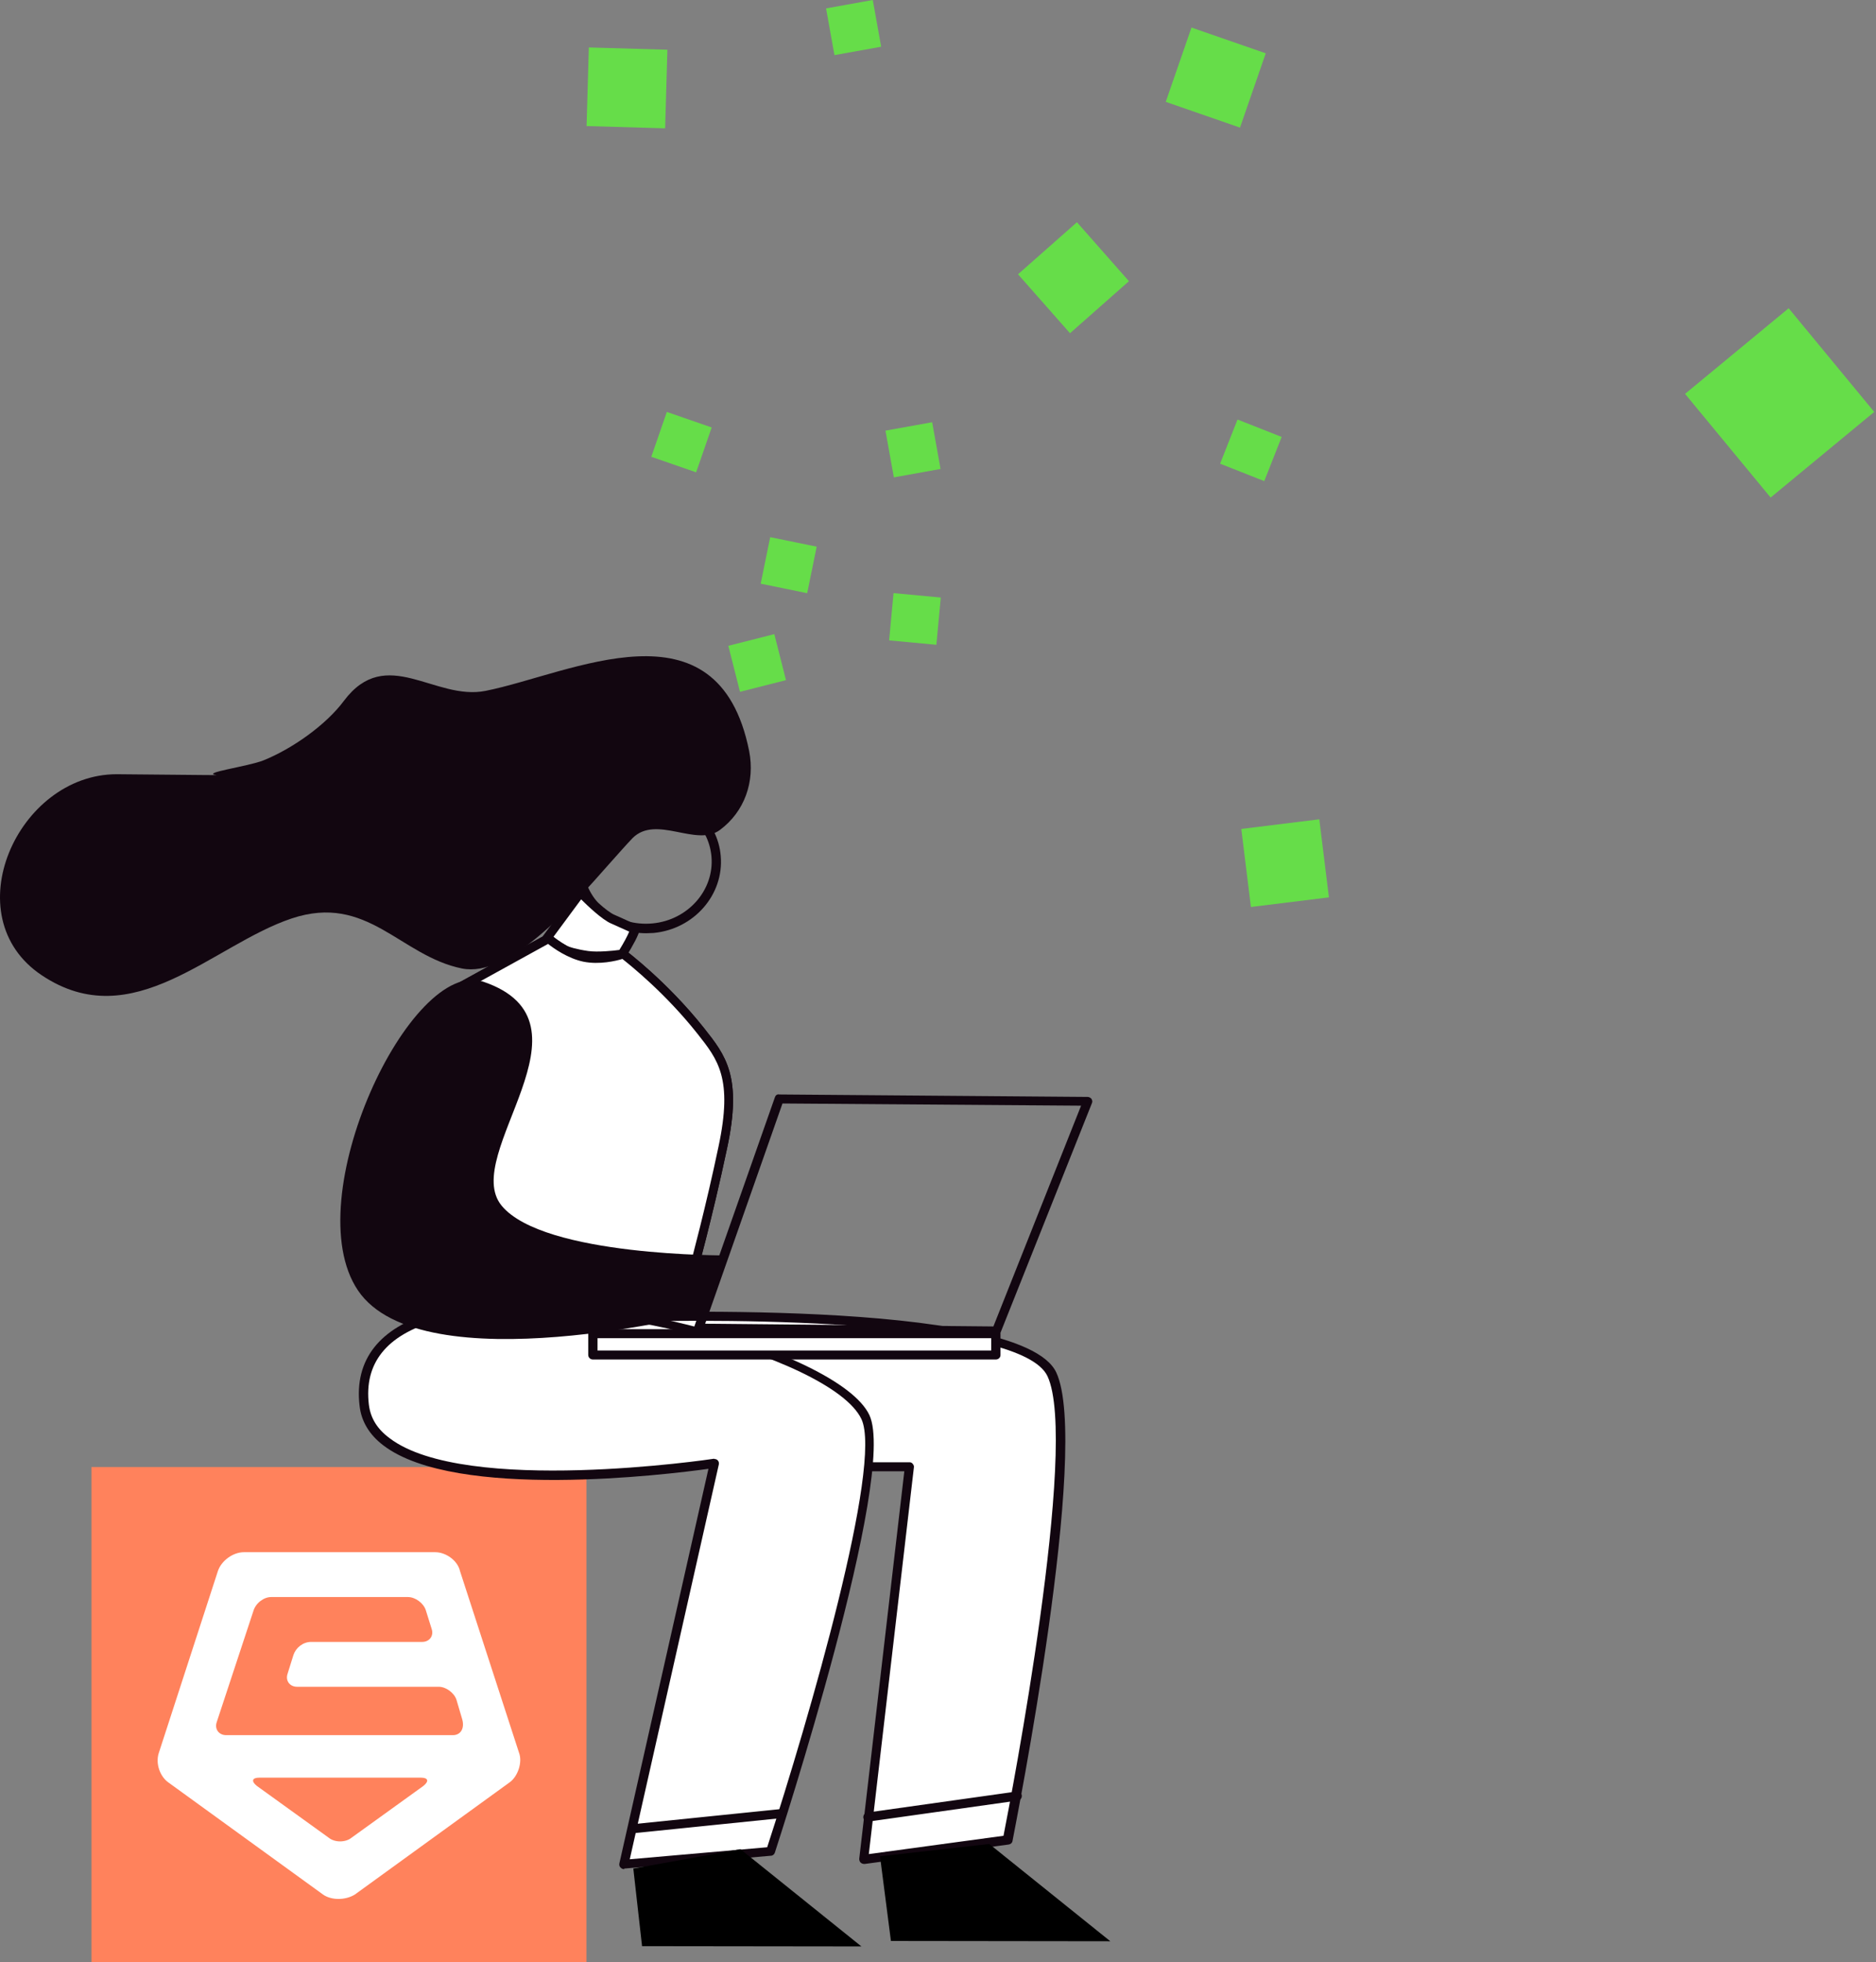 <svg width="595" height="622" viewBox="0 0 595 622" fill="none" xmlns="http://www.w3.org/2000/svg">
<rect x="0" y="0" width="595" height="622" fill="#808080" stroke="none"/>
<rect x="29" y="465" width="157" height="157" fill="#FF825C"/>
<path d="M68.641 245.665C69.334 245.752 41.26 245.405 37.014 245.405C5.562 245.405 -14.714 290.529 13.273 309.15C42.213 328.464 67.341 299.537 92.469 291.135C116.557 283.081 126.868 303.001 146.536 306.985C161.353 309.93 180.849 287.844 193.239 273.813C196.185 270.522 198.698 267.664 200.604 265.672C208.143 258.137 220.793 268.617 228.331 263.074C236.13 257.271 239.509 247.83 237.603 238.043C227.725 188.849 181.022 213.619 153.988 218.989C137.872 222.194 122.535 204.265 109.105 222.107C103.386 229.815 92.642 237.35 83.631 240.988C78.692 242.98 63.442 244.972 68.641 245.665Z" fill="#120610"/>
<g clip-path="url(#clip0)">
<path d="M164.627 555.605L145.897 497.986C145.148 494.619 141.402 492 138.031 492H77.347C73.975 492 70.229 494.619 69.105 497.986L50.376 555.605C49.252 558.973 50.75 563.088 53.373 564.959L102.444 600.503C105.066 602.374 109.561 602.374 112.558 600.503L161.63 564.959C164.252 563.088 165.75 558.599 164.627 555.605ZM134.285 566.082L111.434 582.544C109.561 584.041 106.19 584.041 104.317 582.544L81.467 566.082C79.594 564.585 79.969 563.463 82.216 563.463H133.535C135.783 563.463 136.158 564.585 134.285 566.082ZM143.649 549.993H71.728C69.48 549.993 67.982 548.122 68.731 545.878L80.343 510.707C81.092 508.088 83.715 506.218 85.962 506.218H129.415C131.662 506.218 134.285 508.088 135.034 510.333L136.907 516.32C137.656 518.565 136.158 520.435 133.91 520.435H98.698C96.076 520.435 93.829 522.306 93.079 524.551L91.206 530.537C90.457 532.782 91.956 534.653 94.203 534.653H139.154C141.402 534.653 144.024 536.524 144.773 538.769L146.646 545.129C147.395 548.122 145.897 549.993 143.649 549.993Z" fill="white"/>
</g>
<path d="M204.937 295.813C199.392 295.813 194.106 293.908 189.861 290.443C185.355 286.719 182.582 281.436 182.149 275.719C181.109 263.507 190.641 252.595 203.464 251.382C209.876 250.776 216.028 252.681 220.88 256.665C225.386 260.389 228.159 265.673 228.592 271.389C229.632 283.601 220.101 294.514 207.277 295.726C206.497 295.726 205.717 295.813 204.937 295.813ZM205.804 254.067C205.111 254.067 204.417 254.067 203.724 254.154C192.46 255.193 184.142 264.72 185.008 275.373C185.442 280.31 187.781 284.814 191.68 288.105C195.926 291.656 201.298 293.215 206.93 292.695C218.194 291.656 226.599 282.129 225.646 271.476C225.213 266.539 222.873 262.035 218.974 258.744C215.335 255.713 210.743 254.067 205.804 254.067Z" fill="#120610"/>
<path d="M194.366 291.309C197.746 292.781 201.298 294.514 201.298 294.514C201.298 295.899 197.312 302.395 197.312 302.395C197.312 302.395 190.381 303.435 186.395 302.828C175.391 301.269 173.484 297.372 173.484 297.372L184.315 282.821C184.229 282.821 190.987 289.923 194.366 291.309Z" fill="white"/>
<path d="M189.341 304.474C188.214 304.474 187.088 304.387 186.135 304.301C174.697 302.655 172.358 298.498 172.098 298.065C171.838 297.545 171.925 297.025 172.271 296.592L183.102 282.042C183.362 281.695 183.709 281.522 184.142 281.436C184.575 281.436 185.008 281.609 185.268 281.869C187.088 283.774 192.373 288.971 194.973 290.01C198.352 291.482 201.991 293.215 201.991 293.215C202.511 293.474 202.858 293.994 202.858 294.514C202.858 295.986 200.518 300.057 198.612 303.175C198.352 303.521 198.005 303.781 197.572 303.868C197.226 303.868 193.153 304.474 189.341 304.474ZM175.217 297.372C176.344 298.411 179.29 300.403 186.568 301.443C189.601 301.876 194.626 301.356 196.446 301.096C197.745 299.017 199.045 296.592 199.565 295.293C198.265 294.687 195.926 293.648 193.76 292.695C190.987 291.482 186.481 287.238 184.315 285.073L175.217 297.372Z" fill="#120610"/>
<path d="M274.168 464.962H288.465L273.995 589.334L319.571 583.185C319.571 583.185 344.526 458.813 333.608 435.601C322.691 412.39 189.341 417.846 189.341 417.846L274.168 464.962Z" fill="white"/>
<path d="M273.995 590.807C273.649 590.807 273.215 590.633 272.955 590.374C272.609 590.027 272.522 589.594 272.522 589.161L286.819 466.348H274.082C273.822 466.348 273.562 466.261 273.389 466.175L188.648 419.059C188.041 418.712 187.781 418.106 187.955 417.5C188.128 416.893 188.648 416.46 189.341 416.374C194.8 416.114 323.731 411.177 334.995 434.995C345.999 458.38 322.084 578.421 321.131 583.531C321.045 584.138 320.525 584.571 319.918 584.657L274.342 590.807C274.168 590.807 274.082 590.807 273.995 590.807ZM274.515 463.49H288.465C288.898 463.49 289.245 463.663 289.505 464.009C289.765 464.356 289.938 464.702 289.852 465.135L275.555 587.689L318.272 581.886C320.611 570.02 342.273 457.6 332.222 436.207C323.991 418.626 234.571 417.759 194.54 419.059L274.515 463.49Z" fill="#120610"/>
<path d="M226.599 463.922C226.599 463.922 119.59 480.118 115.517 445.474C108.672 388.052 261.691 422.176 274.428 449.199C283.353 467.993 244.362 586.909 244.362 586.909L197.832 590.98L226.599 463.922Z" fill="white"/>
<path d="M197.919 592.452C197.486 592.452 197.139 592.279 196.792 591.932C196.446 591.586 196.359 591.153 196.446 590.633L224.693 465.568C211.696 467.387 144.631 475.615 121.669 458.206C117.164 454.828 114.564 450.498 114.044 445.561C112.311 431.01 120.37 420.79 137.266 415.94C178.683 404.075 265.85 427.719 275.728 448.506C284.739 467.56 247.308 582.405 245.748 587.255C245.575 587.775 245.055 588.208 244.535 588.208L198.005 592.279C198.005 592.452 197.919 592.452 197.919 592.452ZM226.599 462.45C227.032 462.45 227.379 462.623 227.639 462.883C227.985 463.229 228.072 463.749 227.985 464.182L199.738 589.334L243.322 585.523C256.752 544.296 279.974 464.182 273.215 449.805C263.684 429.711 178.597 407.106 138.132 418.712C122.536 423.215 115.431 432.136 116.99 445.214C117.51 449.458 119.59 452.923 123.576 455.867C147.49 474.056 225.646 462.536 226.512 462.363C226.512 462.45 226.512 462.45 226.599 462.45Z" fill="#120610"/>
<path d="M140.992 315.56L173.918 297.458C173.918 297.458 179.29 302.222 185.268 303.434C191.16 304.647 197.659 302.395 197.659 302.395C197.659 302.395 210.483 311.922 222.18 326.646C228.852 335.047 234.051 341.37 229.285 363.715C224.52 386.147 219.321 404.855 219.321 404.855L144.891 396.714L140.992 315.56Z" fill="white"/>
<path d="M219.234 406.327C219.147 406.327 219.147 406.327 219.061 406.327L144.631 398.186C143.938 398.099 143.418 397.493 143.331 396.8L139.519 315.646C139.519 315.127 139.778 314.607 140.298 314.347L173.224 296.246C173.744 295.986 174.437 295.986 174.871 296.419C174.957 296.506 180.069 300.923 185.528 302.049C191.074 303.174 197.052 301.096 197.139 301.096C197.572 300.923 198.092 301.009 198.439 301.269C198.525 301.356 211.522 311.056 223.22 325.78C230.151 334.527 235.524 341.196 230.585 364.061C225.906 386.234 220.62 405.115 220.62 405.288C220.447 405.894 219.927 406.327 219.234 406.327ZM146.277 395.414L218.281 403.296C219.494 398.879 223.913 382.336 227.899 363.369C232.491 341.803 227.725 335.913 221.227 327.685C211.089 314.867 199.998 306.033 197.399 303.954C195.493 304.56 190.12 305.859 185.008 304.82C180.069 303.781 175.564 300.576 173.831 299.19L142.551 316.426L146.277 395.414Z" fill="#120610"/>
<path d="M316.019 423.389L221.574 422.437C221.14 422.437 220.707 422.177 220.361 421.83C220.101 421.484 220.014 420.964 220.187 420.531L245.748 347.865C245.922 347.259 246.441 346.739 247.135 346.913L344.959 347.692C345.392 347.692 345.912 347.952 346.172 348.298C346.432 348.731 346.519 349.165 346.346 349.598L317.319 422.437C317.145 422.956 316.626 423.389 316.019 423.389ZM223.653 419.579L315.066 420.445L342.88 350.464L248.174 349.771L223.653 419.579Z" fill="#120610"/>
<path d="M275.208 577.382C274.515 577.382 273.909 576.863 273.822 576.17C273.735 575.39 274.255 574.611 275.035 574.524L322.431 567.855C323.211 567.769 323.991 568.288 324.077 569.068C324.164 569.847 323.644 570.627 322.864 570.713L275.468 577.382C275.382 577.382 275.295 577.382 275.208 577.382Z" fill="#120610"/>
<rect x="231" y="204.698" width="15.049" height="15.049" transform="rotate(-14.225 231 204.698)" fill="#66DD49"/>
<rect x="283.398" y="188" width="15.049" height="15.049" transform="rotate(5.329 283.398 188)" fill="#66DD49"/>
<rect x="244.277" y="170.265" width="15.049" height="15.049" transform="rotate(11.549 244.277 170.265)" fill="#66DD49"/>
<rect x="211.497" y="130.569" width="15.049" height="15.049" transform="rotate(19.113 211.497 130.569)" fill="#66DD49"/>
<rect x="280.836" y="136.499" width="15.049" height="15.049" transform="rotate(-10.189 280.836 136.499)" fill="#66DD49"/>
<rect x="262" y="2.662" width="15.049" height="15.049" transform="rotate(-10.189 262 2.662)" fill="#66DD49"/>
<rect x="322.878" y="86.936" width="24.926" height="24.926" transform="rotate(-41.43 322.878 86.936)" fill="#66DD49"/>
<rect x="377.896" y="8.735" width="24.926" height="24.926" transform="rotate(19.115 377.896 8.735)" fill="#66DD49"/>
<rect x="186.758" y="15.041" width="24.926" height="24.926" transform="rotate(1.649 186.758 15.041)" fill="#66DD49"/>
<rect x="393.696" y="262.748" width="24.926" height="24.926" transform="rotate(-7.031 393.696 262.748)" fill="#66DD49"/>
<rect x="567.302" y="97.705" width="42.62" height="42.62" transform="rotate(50.45 567.302 97.705)" fill="#66DD49"/>
<rect x="392.496" y="132.978" width="15.049" height="15.049" transform="rotate(21.513 392.496 132.978)" fill="#66DD49"/>
<path d="M140.992 315.56L173.918 297.458C173.918 297.458 179.29 302.222 185.268 303.434C191.16 304.647 197.659 302.395 197.659 302.395C197.659 302.395 210.483 311.922 222.18 326.646C228.852 335.047 234.051 341.37 229.285 363.715C224.52 386.147 219.321 404.855 219.321 404.855L144.891 396.714L140.992 315.56Z" fill="white"/>
<path d="M219.234 406.327C219.147 406.327 219.147 406.327 219.061 406.327L144.631 398.186C143.938 398.099 143.418 397.493 143.331 396.8L139.519 315.646C139.519 315.127 139.778 314.607 140.298 314.347L173.224 296.246C173.744 295.986 174.437 295.986 174.871 296.419C174.957 296.506 180.069 300.923 185.528 302.049C191.074 303.174 197.052 301.096 197.139 301.096C197.572 300.923 198.092 301.009 198.439 301.269C198.525 301.356 211.522 311.056 223.22 325.78C230.151 334.527 235.524 341.196 230.585 364.061C225.906 386.234 220.62 405.115 220.62 405.288C220.447 405.894 219.927 406.327 219.234 406.327ZM146.277 395.414L218.281 403.296C219.494 398.879 223.913 382.336 227.899 363.369C232.491 341.803 227.725 335.913 221.227 327.685C211.089 314.867 199.998 306.033 197.399 303.954C195.493 304.56 190.12 305.859 185.008 304.82C180.069 303.781 175.564 300.576 173.831 299.19L142.551 316.426L146.277 395.414Z" fill="#120610"/>
<path d="M159.101 382.162C145.757 365.966 191.334 324.047 153.209 311.142C130.334 303.347 93.942 379.91 113.524 409.011C133.8 439.065 224.693 415.94 224.693 415.94L230.671 397.925C230.758 397.925 172.444 398.358 159.101 382.162Z" fill="#120610"/>
<path d="M188.041 422.783H315.846V429.539H188.041V422.783Z" fill="white"/>
<path d="M315.846 430.924H188.041C187.261 430.924 186.568 430.318 186.568 429.452V422.783C186.568 422.003 187.175 421.311 188.041 421.311H315.846C316.625 421.311 317.319 421.917 317.319 422.783V429.539C317.319 430.318 316.625 430.924 315.846 430.924ZM189.514 428.066H314.373V424.169H189.514V428.066Z" fill="#120610"/>
<path d="M201.385 581.021C200.692 581.021 199.998 580.501 199.912 579.721C199.825 578.942 200.432 578.249 201.212 578.162L247.828 573.399C248.694 573.312 249.301 573.919 249.387 574.698C249.474 575.478 248.867 576.17 248.088 576.257L201.471 581.021C201.471 581.021 201.471 581.021 201.385 581.021Z" fill="#120610"/>
<path d="M200.865 592.279L203.637 616.876L273.215 616.963L234.83 586.13L200.865 592.279Z" fill="black"/>
<path d="M279.107 588.382L282.573 615.231L352.151 615.318L313.766 584.484L279.107 588.382Z" fill="black"/>
<defs>
<clipPath id="clip0">
<rect width="115" height="110" fill="white" transform="translate(50 492)"/>
</clipPath>
</defs>
</svg>
